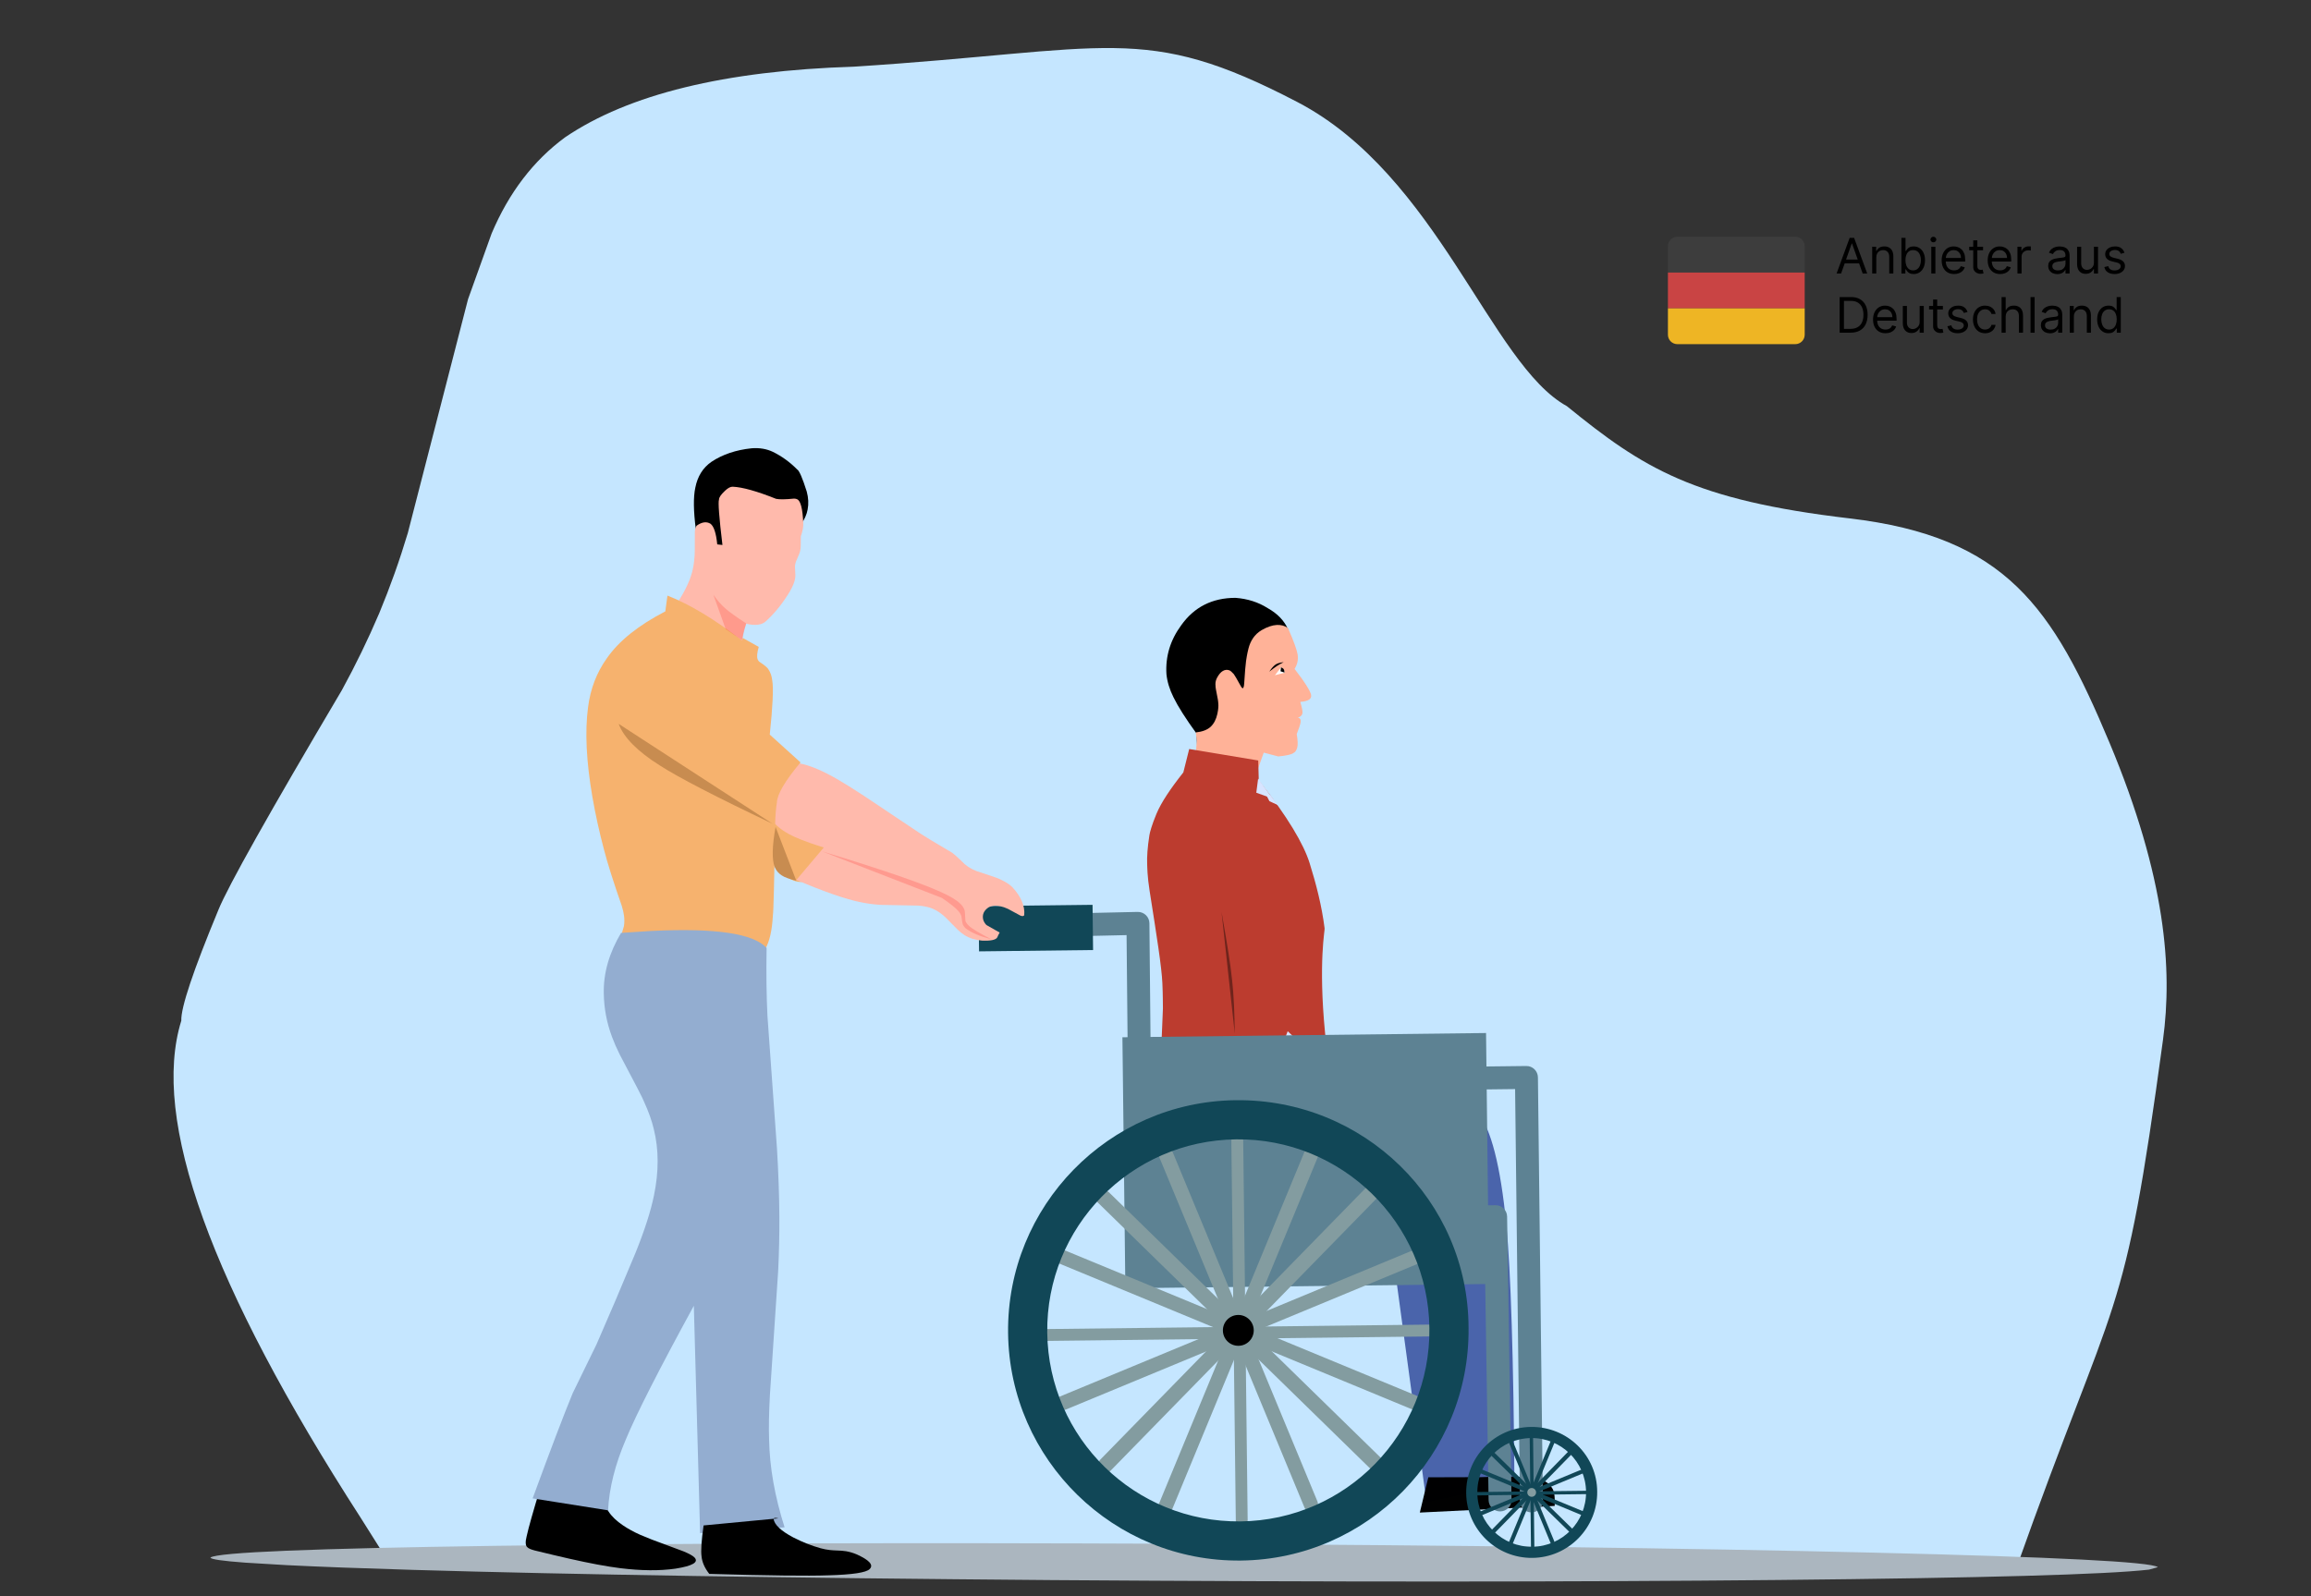 <svg width="1132" height="782" viewBox="0 0 1132 782" fill="none" xmlns="http://www.w3.org/2000/svg">
<rect x="0" y="0" width="1132" height="782" fill="#333333" stroke="none"/>
<g clip-path="url(#clip0_28_7)">
<path d="M190.064 764.898L176.623 743.579C103.083 629.567 73.812 548.405 88.811 500.095C88.554 493.741 94.619 475.623 107.007 445.742C111.694 434.223 131.852 398.348 167.48 338.118C174.211 325.815 180.311 313.246 185.779 300.409C191.13 287.515 195.791 274.427 199.764 261.144L229.258 146.603L240.818 114.384C249.294 94.367 261.304 78.653 276.847 67.244C307.912 46.18 355.036 34.656 418.218 32.671C543.967 24.649 560.034 10.618 635.5 50C704.418 85.965 730.197 178.513 767.5 199C805 229.5 829.5 245 906 254C982.5 263 1005.5 297.5 1033.27 363.828C1061.04 430.157 1064.17 475.139 1059.5 509.5C1040 653 1037.52 627.808 987.136 769.841L190.064 764.898Z" fill="#C5E6FF"/>
<path d="M1057 767.851L1052.64 769.064C1031.99 771.448 971.597 773.139 871.461 774.136C770.631 775.128 651.903 775.146 515.278 774.191C384.887 773.154 280.607 771.488 202.439 769.194C177.394 768.453 156.764 767.679 140.552 766.871L120.113 765.648C108.885 764.82 103.21 763.986 103.088 763.146C106.511 760.586 153.088 758.673 242.819 757.404C332.549 756.136 444.973 755.803 580.091 756.404C715.208 757.135 827.623 758.578 917.336 760.731C1007.05 762.885 1053.6 765.258 1057 767.851Z" fill="#ABB6BF"/>
<path d="M631.145 308.847L630.883 308.253C629.05 304.071 625.732 300.635 620.929 297.946C616.351 295.045 611.105 293.371 605.193 292.924C593.813 292.919 584.938 297.408 578.569 306.391C573.221 313.683 570.819 321.66 571.362 330.321C571.739 334.01 572.893 337.794 574.824 341.672C577.033 346.189 580.792 352.106 586.099 359.423L586.53 368.438L631.145 308.847Z" fill="black"/>
<path d="M585.29 374.755L585.289 374.761L585.289 374.758L586.229 363.202L585.737 358.867C588.922 358.519 591.387 357.619 593.043 356.063C594.594 354.602 595.708 352.483 596.305 349.758C596.813 347.438 596.877 345.747 596.765 344.709C596.693 344.037 596.669 343.362 596.538 342.708C595.703 338.518 595.306 336.314 595.411 336.076C595.273 334.998 595.336 333.611 596.106 332.148C597.875 328.786 600.014 327.7 602.108 328.412C602.66 328.598 603.377 329.19 604.343 330.279C604.671 330.648 605.829 332.611 607.807 336.229C608.29 337.111 608.759 337.412 608.942 337.097C609.292 336.499 609.387 335.777 609.435 335.025C609.78 329.554 610.076 325.839 610.357 323.886C610.873 320.299 611.405 318.263 611.567 317.652C612.499 314.12 614.382 310.84 618.053 308.706C623.452 305.569 627.887 305.525 630.897 307.727C633.793 314.242 635.279 318.573 635.62 320.683C635.998 323.025 635.588 325.362 634.131 327.747C639.437 334.57 641.931 338.825 642.21 340.441C642.556 342.44 640.989 343.556 636.925 343.92C637.818 346.815 638.106 348.655 637.979 349.469C637.836 350.381 637.146 351.124 635.716 351.675C636.788 351.781 637.273 352.499 637.09 353.815C636.93 354.981 636.268 356.929 635.187 359.671C635.689 362.752 635.82 365.03 635.379 366.454C634.953 367.832 634.322 368.615 633.678 368.872C632.751 369.657 630.238 370.24 626.138 370.627L619.015 368.765L610.164 393.575L585.29 374.755Z" fill="#FFB298"/>
<path d="M621.718 329.086L621.962 328.748C623.008 327.229 623.97 326.174 624.851 325.584C625.048 325.455 625.25 325.34 625.456 325.241C625.554 325.177 625.874 325.056 626.414 324.877C626.958 324.71 627.748 324.56 628.786 324.428C627.366 325.157 626.26 325.788 625.467 326.321C624.689 326.823 623.44 327.745 621.718 329.086Z" fill="black" fill-opacity="0.996"/>
<path d="M624.496 330.849L624.496 330.85L627.527 326.974C628.085 327.296 628.461 327.607 628.654 327.907C628.862 328.182 629.088 328.735 629.333 329.566L624.496 330.849Z" fill="white" fill-opacity="0.996"/>
<path d="M627.487 326.962L627.245 328.902L629.206 329.554C629.157 329.077 629.102 328.722 629.041 328.489C628.975 328.259 628.931 328.126 628.907 328.09C628.87 328.008 628.828 327.931 628.781 327.858C628.733 327.786 628.679 327.72 628.621 327.658C628.597 327.622 628.498 327.54 628.325 327.41C628.148 327.283 627.869 327.133 627.487 326.962Z" fill="black" fill-opacity="0.996"/>
<path d="M591.531 263.824L591.531 263.826L591.531 263.827L591.531 263.824Z" fill="white"/>
<path d="M581.715 496.283L580.814 504.786C578.655 522.195 577.671 537.825 579.182 551.553C580.76 565.881 585.364 574.538 591.678 577.689C600.086 586.201 628.246 583.494 676.16 569.568L698.755 736.122L741.832 726.729C741.36 665.141 740.047 622.904 737.834 600.022C735.004 570.778 730.19 552.914 724.183 545.784C718.501 539.041 711.84 535.036 703.618 533.402C694.834 531.656 676.651 530.704 648.857 531.522L634.422 484.264L581.715 496.283Z" fill="#4A64AB"/>
<path d="M657.893 416.988L657.893 416.989L657.894 416.991L657.893 416.988Z" fill="black" fill-opacity="0.996"/>
<path d="M616.698 542.593L615.42 545.68C608.648 562.359 602.802 571.706 598.272 574.416C593.017 577.562 586.218 578.74 577.452 577.274C576.732 575.202 576.034 573.119 575.32 571.036C571.404 559.618 569.198 549.363 568.468 540.281C568.331 538.581 567.943 534.661 568.194 528.513C569.1 506.304 569.653 494.872 569.635 494.144C569.584 492.068 569.656 487.912 569.366 481.678C568.994 473.667 566.608 458.646 563.114 436.471C561.978 429.265 561.987 424.991 561.928 423.766C561.738 419.888 562.102 415.072 563.015 409.228C563.234 407.835 564.159 404.288 566.468 398.744C568.755 393.257 573.238 386.529 579.638 378.443L582.506 366.993L616.32 372.61L616.587 382.367C630.578 399.968 638.58 413.554 641.485 422.866C644.676 433.09 647.419 443.647 648.832 454.826C649.168 455.044 645.637 470.977 649.084 506.374C650.166 517.489 656.538 527.106 657.309 531.49C659.007 541.149 661.023 547.958 663.403 551.91C655.894 556.004 649.535 557.12 644.146 556.045C639.143 555.048 629.948 550.83 616.698 542.593Z" fill="#BC3C2F"/>
<path d="M659.286 435.939L659.286 435.94L659.286 435.941L659.286 435.939Z" fill="black" fill-opacity="0.996"/>
<path d="M616.273 381.469L615.371 388.402C618.044 389.365 620.717 390.328 623.39 391.29L616.273 381.469Z" fill="#D7E4FF"/>
<path d="M620.101 389.246L620.101 389.247L621.793 392.543L626.209 394.581C624.882 392.954 623.556 391.327 622.229 389.7L620.101 389.246Z" fill="#D7E4FF"/>
<path d="M725.365 723.747L728.053 723.672C736.136 723.439 741.996 723.444 745.632 723.685C750.33 723.977 753.717 724.551 755.794 725.407C756.794 725.801 757.637 726.264 758.323 726.795C758.819 726.993 759.565 727.914 760.562 729.556C761.423 731.256 761.748 734.021 761.537 737.851L695.476 741.106L699.627 723.823L725.365 723.747Z" fill="black" fill-opacity="0.996"/>
<path d="M649.417 527.121L674.133 528.809L681.715 538.13L647.023 535.907L633.192 525.94L649.417 527.121Z" fill="#FEBA9B"/>
<path d="M669.636 545.327L662.646 547.967L655.657 550.61C648.926 548.261 642.195 545.912 635.463 543.563C638.236 542.162 641.01 540.76 643.783 539.359L669.636 545.327Z" fill="#FEBA9B" fill-opacity="0.996"/>
<path d="M646.467 533.72L671.183 535.408L678.765 544.729L644.073 542.505L630.242 532.539L646.467 533.72Z" fill="#FEBA9B"/>
<path d="M665.727 551.405L658.738 554.048L651.748 556.689C645.017 554.34 638.286 551.992 631.555 549.643C634.328 548.241 637.101 546.84 639.874 545.438L665.727 551.405Z" fill="#FEBA9B" fill-opacity="0.996"/>
<path d="M598.352 446.854L598.857 449.729C600.095 456.76 601.045 462.407 601.707 466.671C602.133 469.482 602.484 471.883 602.761 473.876C603.12 476.634 603.379 478.791 603.539 480.346C603.919 483.676 604.231 487.829 604.473 492.808C604.638 496.368 604.76 500.929 604.838 506.49L598.352 446.854Z" fill="black" fill-opacity="0.408"/>
<path d="M652.875 526.019L652.905 527.447C653.098 533.763 652.907 538.441 652.332 541.484C651.872 544.283 650.487 547.178 648.178 550.167L619.004 535.437L630.756 505.28L652.875 526.019Z" fill="#D7E4FF"/>
<path d="M727.913 506.144L638.855 507.186L549.797 508.229C550.277 549.219 550.757 590.209 551.237 631.199C610.609 630.503 669.982 629.807 729.354 629.112C728.874 588.122 728.394 547.133 727.913 506.144Z" fill="#5D8293"/>
<path d="M755.751 735.33V735.331C755.787 738.435 753.3 740.981 750.196 741.017C747.092 741.054 744.546 738.567 744.51 735.463L742.081 527.992L747.768 533.547L644.032 534.761C640.928 534.797 638.382 532.31 638.346 529.206C638.31 526.102 640.797 523.556 643.901 523.519L747.636 522.306C749.127 522.288 750.563 522.864 751.63 523.905C752.696 524.947 753.305 526.37 753.323 527.86L755.751 735.331L744.51 735.463V735.462C744.473 732.358 746.961 729.812 750.065 729.775C753.169 729.739 755.715 732.226 755.751 735.33Z" fill="#5D8293"/>
<path d="M553.163 595.889L551.775 452.482L557.519 458.047L489.974 459.537C486.87 459.605 484.299 457.145 484.23 454.041C484.162 450.937 486.622 448.366 489.726 448.298L557.272 446.808C558.774 446.775 560.227 447.345 561.306 448.391C562.386 449.436 563.002 450.87 563.016 452.373L564.404 595.78C564.434 598.885 561.942 601.425 558.838 601.456C555.734 601.485 553.193 598.993 553.163 595.889Z" fill="#5D8293"/>
<path d="M555.138 592.305L732.548 590.519C735.64 590.488 738.176 592.96 738.225 596.052L740.404 734.834C740.453 737.938 737.976 740.494 734.872 740.542C731.768 740.591 729.213 738.114 729.164 735.01L726.984 596.228L732.661 601.761L555.251 603.546C552.147 603.577 549.605 601.086 549.574 597.982C549.543 594.878 552.034 592.336 555.138 592.305Z" fill="#5D8293"/>
<path d="M705.989 651.837C706.009 653.581 704.861 654.758 703.116 654.779L511.277 657.024C509.533 657.044 508.357 655.894 508.336 654.15C508.316 652.405 509.465 651.23 511.209 651.21L703.048 648.966C704.792 648.945 705.969 650.094 705.989 651.837Z" fill="#839CA0"/>
<path d="M608.272 747.751C606.528 747.771 605.351 746.622 605.331 744.878L603.154 558.852C603.133 557.108 604.282 555.932 606.027 555.912C607.77 555.891 608.947 557.04 608.967 558.784L611.144 744.81C611.158 745.973 610.016 747.73 608.272 747.751Z" fill="#839CA0"/>
<path d="M543.999 720.595C542.849 721.772 540.524 721.799 538.767 720.657C537.59 719.507 537.563 717.182 538.705 715.424L669.123 581.918C670.272 580.742 672.598 580.715 674.355 581.857C675.531 583.005 675.559 585.331 674.417 587.088L543.999 720.595Z" fill="#839CA0"/>
<path d="M537.81 589.269C536.634 588.12 536.607 585.794 537.749 584.037C538.898 582.86 541.223 582.833 542.981 583.976L676.488 714.394C677.664 715.544 677.691 717.869 676.549 719.626C675.4 720.802 673.075 720.83 671.317 719.688L537.81 589.269Z" fill="#839CA0"/>
<path d="M574.446 738.844C573.885 740.595 571.573 741.785 569.815 740.643C568.065 740.081 566.875 737.77 568.017 736.012L639.258 563.663C639.819 561.912 642.13 560.722 643.888 561.864C645.639 562.424 646.829 564.737 645.686 566.494L574.446 738.844Z" fill="#839CA0"/>
<path d="M518.973 619.142C517.222 618.58 516.032 616.269 517.175 614.511C517.736 612.76 520.047 611.571 521.805 612.713L694.155 683.954C695.906 684.515 697.096 686.826 695.953 688.584C695.392 690.334 693.081 691.525 691.323 690.383L518.973 619.142Z" fill="#839CA0"/>
<path d="M522.135 690.618C520.398 691.22 518.066 690.665 517.464 688.928C516.863 687.19 517.417 684.859 519.154 684.257L691 613.058C692.737 612.457 695.069 613.011 695.671 614.748C696.273 616.485 695.719 618.817 693.982 619.419L522.135 690.618Z" fill="#839CA0"/>
<path d="M567.781 566.825C567.179 565.088 567.733 562.755 569.47 562.154C571.208 561.551 573.54 562.106 574.141 563.843L645.341 735.689C645.942 737.426 645.388 739.759 643.651 740.36C641.914 740.961 639.582 740.408 638.98 738.671L567.781 566.825Z" fill="#839CA0"/>
<path d="M605.248 539.06C543.045 539.788 493.061 590.955 493.79 653.158C494.518 715.361 545.685 765.344 607.888 764.616C670.09 763.889 720.074 712.721 719.346 650.519C719.2 588.309 668.032 538.326 605.248 539.06ZM607.663 745.433C555.925 746.038 513.579 704.672 512.973 652.933C512.368 601.195 553.734 558.849 605.472 558.244C657.211 557.639 699.557 599.005 700.162 650.743C700.768 702.482 659.402 744.827 607.663 745.433Z" fill="#114757"/>
<path d="M614.125 651.75C614.174 655.924 610.83 659.347 606.656 659.396C602.482 659.445 599.059 656.101 599.01 651.927C598.961 647.753 602.305 644.33 606.479 644.281C610.653 644.232 614.076 647.577 614.125 651.75Z" fill="black"/>
<path d="M778.556 731.229C778.562 731.725 778.235 732.06 777.738 732.065L723.159 732.705C722.663 732.71 722.328 732.383 722.322 731.886C722.317 731.39 722.644 731.056 723.14 731.05L777.719 730.413C778.215 730.406 778.55 730.732 778.556 731.229Z" fill="#114757"/>
<path d="M750.755 758.516C750.258 758.522 749.924 758.195 749.918 757.699L749.298 704.773C749.293 704.277 749.62 703.943 750.116 703.938V703.939C750.612 703.932 750.947 704.258 750.952 704.754L751.572 757.68C751.576 758.01 751.251 758.511 750.755 758.516Z" fill="#114757"/>
<path d="M732.468 750.79C732.142 751.125 731.48 751.133 730.98 750.808C730.645 750.481 730.637 749.819 730.962 749.319L768.067 711.336C768.394 711.002 769.056 710.994 769.556 711.319C769.89 711.646 769.898 712.307 769.573 712.808L732.468 750.79Z" fill="#114757"/>
<path d="M730.708 713.427C730.373 713.1 730.365 712.439 730.69 711.939C731.017 711.604 731.679 711.596 732.179 711.921L770.162 749.026C770.497 749.353 770.505 750.014 770.18 750.514C769.853 750.849 769.191 750.857 768.691 750.532L730.708 713.427Z" fill="#114757"/>
<path d="M741.131 755.982C740.971 756.481 740.314 756.819 739.814 756.494V756.495C739.316 756.335 738.977 755.677 739.302 755.177L759.57 706.142C759.73 705.644 760.388 705.306 760.888 705.631C761.386 705.79 761.724 706.448 761.399 706.948L741.131 755.982Z" fill="#114757"/>
<path d="M725.349 721.926C724.851 721.767 724.512 721.109 724.837 720.609C724.997 720.111 725.654 719.772 726.154 720.097L775.189 740.366C775.687 740.526 776.026 741.183 775.701 741.683C775.541 742.181 774.883 742.52 774.383 742.195L725.349 721.926Z" fill="#114757"/>
<path d="M726.248 742.262C725.754 742.433 725.09 742.275 724.919 741.781V741.783C724.748 741.287 724.906 740.624 725.4 740.452L774.291 720.196C774.785 720.024 775.449 720.182 775.62 720.676C775.791 721.171 775.634 721.834 775.139 722.005L726.248 742.262Z" fill="#114757"/>
<path d="M739.235 707.042C739.063 706.548 739.221 705.884 739.715 705.713C740.209 705.542 740.873 705.7 741.044 706.194L761.301 755.085C761.472 755.579 761.314 756.243 760.82 756.414V756.415C760.326 756.585 759.662 756.427 759.491 755.933L739.235 707.042Z" fill="#114757"/>
<path d="M749.894 699.142C732.197 699.35 717.976 713.907 718.183 731.604C718.391 749.301 732.948 763.521 750.645 763.314C768.342 763.108 782.563 748.55 782.356 730.854C782.314 713.155 767.757 698.934 749.894 699.142ZM750.581 757.857C735.861 758.029 723.814 746.26 723.642 731.54C723.469 716.82 735.238 704.773 749.958 704.601C764.678 704.429 776.725 716.197 776.898 730.917C777.07 745.637 765.301 757.685 750.581 757.857Z" fill="#114757"/>
<path d="M752.42 731.204C752.434 732.391 751.483 733.365 750.295 733.379C749.108 733.393 748.134 732.441 748.12 731.254C748.106 730.067 749.057 729.093 750.245 729.079C751.432 729.065 752.406 730.016 752.42 731.204Z" fill="#839CA0"/>
<path d="M479.315 443.989L507.24 443.663L535.165 443.336C535.252 450.717 535.338 458.098 535.424 465.479C516.808 465.698 498.191 465.916 479.575 466.134C479.488 458.753 479.402 451.371 479.315 443.989Z" fill="#114757"/>
<path d="M264.722 728.825C261.185 740.399 258.942 748.332 257.991 752.624C257.268 755.476 257.361 757.285 258.267 758.051C258.775 758.625 259.966 759.162 261.84 759.66C268.638 761.324 274.274 762.661 278.747 763.672C288.87 765.966 297.22 767.526 303.796 768.35C314.109 769.622 323.14 769.698 330.887 768.58C339.306 767.242 342.399 765.411 340.166 763.087C339.335 762.235 337.525 761.233 334.735 760.083L319.145 754.276L313.587 751.997C310.395 750.567 307.584 749.026 305.154 747.374C298.832 743.131 295.67 738.243 295.669 732.71L264.772 728.831L264.722 728.825Z" fill="black"/>
<path d="M374.221 398.92L370.123 412.993C375.78 421.021 380.768 426.5 385.088 429.432C389.981 432.952 394.525 433.024 398.721 429.647C401.325 427.596 403.503 424.774 405.256 421.181C406.969 417.46 407.5 414.581 406.849 412.544C406.396 411.177 405.213 410.201 403.301 409.618C402.611 409.401 401.721 409.212 400.631 409.052C395.599 408.526 392.783 408.169 392.183 407.98C390.411 407.627 388.57 407.053 386.659 406.259C383.572 405.02 379.434 402.579 374.245 398.937L374.221 398.92Z" fill="#F6B26E"/>
<path d="M368.144 219.645C360.485 220.451 353.948 222.652 348.532 226.246C344.326 229.138 341.676 233.373 340.583 238.952C339.584 243.604 339.672 250.406 340.846 259.357L355.46 283.219C370.536 274.618 380.632 268.11 385.749 263.696C391.466 259.067 394.75 254.386 395.602 249.654C396.145 246.851 396.001 243.917 395.17 240.852C393.068 234.167 391.486 230.538 390.424 229.965C386.954 226.445 383.032 223.599 378.657 221.428C375.543 219.943 372.066 219.346 368.226 219.638L368.144 219.645Z" fill="black"/>
<path d="M358.899 238.482C357.845 238.419 356.584 239.083 355.114 240.473C353.107 242.364 352.131 243.805 352.187 244.799C351.684 246.031 352.246 253.438 353.873 267.018L351.328 266.728C350.784 261.234 349.679 257.861 348.012 256.61C346.071 255.421 343.818 255.734 341.256 257.547C340.758 258.221 340.459 259.198 340.359 260.48C340.377 268.185 340.318 272.338 340.182 272.938C339.985 275.751 339.558 278.342 338.901 280.71C337.535 285.677 334.557 291.485 329.967 298.133L335.947 324.725C347.124 335.514 355.11 340.589 359.907 339.948C363.523 339.79 365.646 338.082 366.276 334.823C366.485 333.528 366.464 331.958 366.212 330.114C366.273 329.892 365.576 326.239 364.121 319.158C363.863 317.663 363.714 316.292 363.674 315.046C363.556 312.177 364.175 309.036 365.531 305.623C369.949 306.636 373.144 306.239 375.118 304.431C379.537 300.443 383.501 295.498 387.009 289.596C388.339 287.224 389.14 285.266 389.411 283.721C389.528 283.093 389.589 282.446 389.595 281.78C389.386 278.479 389.353 276.768 389.496 276.647C389.575 276.16 389.699 275.68 389.87 275.206C391.284 272.034 391.989 270.189 391.986 269.67C392.203 269.114 392.299 266.821 392.273 262.792C393.179 260.187 393.577 258.015 393.468 256.275C393.157 249.218 392.157 245.334 390.468 244.623C390.143 244.426 389.64 244.317 388.96 244.296C384.744 244.721 381.81 244.761 380.156 244.415C370.808 240.684 363.758 238.706 359.008 238.48L358.899 238.482Z" fill="#FFBAAC"/>
<path d="M388.713 373.659L373.67 396.895C377.545 402.016 381.252 405.619 384.791 407.704C388.217 409.906 394.455 412.426 403.507 415.265L390.089 431.133C403.957 437.021 414.453 440.659 421.577 442.05C424.96 442.756 428.266 443.192 431.496 443.357L449.791 443.715C452.019 443.884 453.997 444.247 455.724 444.807C457.741 445.495 459.593 446.528 461.283 447.905C461.896 448.225 464.558 450.813 469.269 455.671C470.303 456.639 471.344 457.461 472.391 458.137C474.71 459.636 477.579 460.547 480.998 460.87C485.398 461.066 487.916 460.5 488.553 459.172C488.72 458.681 489.091 457.93 489.665 456.919L483.167 453.225C482.421 452.442 481.903 451.584 481.614 450.653C481.014 448.213 481.865 446.199 484.169 444.611C485.827 443.695 487.783 443.5 490.037 444.028C491.222 444.289 492.468 444.725 493.775 445.337L499.845 448.621C500.779 448.995 501.396 448.927 501.698 448.419C502.115 443.915 500.173 439.329 495.873 434.661C494.52 433.32 492.595 432.076 490.098 430.93C489.417 430.484 485.528 429.118 478.43 426.832C477.062 426.301 475.917 425.747 474.996 425.17C474.132 424.638 473.325 424.056 472.574 423.422C468.916 419.842 466.666 417.858 465.824 417.469C457.985 412.871 453.025 409.877 450.945 408.487L422.788 389.665C417.626 386.282 413.254 383.565 409.673 381.515C401.207 376.664 394.279 374.05 388.889 373.673L388.713 373.659Z" fill="#FFBAAC"/>
<path d="M326.939 291.816L325.891 299.556C312.686 306.388 303.144 314.04 297.265 322.512C292.268 329.496 289.197 337.488 288.052 346.486C286.466 358.353 287.166 372.976 290.154 390.354C291.623 398.859 293.51 407.452 295.814 416.134C297.494 422.722 300.413 431.966 304.572 443.867C305.13 445.665 305.501 447.326 305.686 448.85C305.89 450.514 305.872 452.14 305.631 453.729C303.778 459.621 302.856 464.282 302.865 467.709L375.347 470.214C374.895 467.61 374.75 465.812 374.91 464.822C376.951 461.302 378.174 455.913 378.576 448.656C378.899 446.785 379.264 431.79 379.672 403.67C379.817 399.202 380.104 395.752 380.533 393.322C380.657 389.19 384.521 382.602 392.122 373.557L377.056 359.927C378.508 346.145 378.919 337.339 378.289 333.507C378.047 331.336 377.431 329.51 376.439 328.029C376.063 327.211 374.537 325.929 371.863 324.183C371.44 323.726 371.184 323.323 371.095 322.974C370.655 321.79 370.842 319.785 371.654 316.96L363.811 312.556L363.516 313.857C350.143 303.495 337.989 296.165 327.056 291.869L326.939 291.816Z" fill="#F6B26E"/>
<path d="M319.095 456.131L304.218 457.095C298.368 466.898 295.546 476.79 295.753 486.772C295.866 494.036 297.199 501.1 299.75 507.965C300.82 510.831 302.109 513.769 303.615 516.78C311.145 530.947 315.111 538.651 315.513 539.892C317.703 544.69 319.281 549.125 320.248 553.197C322.729 563.174 322.759 574.015 320.337 585.719C318.76 593.44 315.757 602.792 311.326 613.776C304.443 630.351 298.073 645.306 292.217 658.639L280.539 682.58C276.084 693.396 269.539 710.588 260.903 734.158L297.851 740.012C298.386 729.154 301.292 717.569 306.567 705.258C311.546 693.169 322.645 671.344 339.863 639.783L342.934 751.179L384.315 748.34C379.506 733.241 376.976 718.879 376.725 705.252C376.521 699.487 376.654 692.257 377.124 683.56L381.175 622.645C381.62 613.151 381.812 604.361 381.754 596.276C381.693 585.911 381.305 574.747 380.591 562.784L375.93 497.904C375.432 488.077 375.291 476.935 375.506 464.48C369.186 457.392 350.463 454.607 319.336 456.127L319.095 456.131Z" fill="#93ADD0"/>
<path d="M303.041 354.663C305.51 361.324 312.209 368.106 323.139 375.01C332.348 380.95 350.792 390.491 378.472 403.634L303.09 354.694L303.041 354.663Z" fill="#C88C50"/>
<path d="M379.895 405.159C378.201 414.671 378.06 421.214 379.472 424.791C380.186 426.538 381.342 427.917 382.938 428.926C384.251 429.833 386.619 430.693 390.043 431.507L379.907 405.188L379.895 405.159Z" fill="#C88C50"/>
<path d="M349.439 291.422L355.482 308.301L363.434 313.65L365.47 305.426C360.707 302.32 357.384 299.946 355.5 298.302C353.515 296.629 351.501 294.345 349.458 291.447L349.439 291.422Z" fill="#FF0B00" fill-opacity="0.184"/>
<path d="M485.383 460.105C479.508 457.099 475.866 454.881 474.454 453.45C473.639 452.646 473.12 451.907 472.896 451.231L472.587 446.467C472.434 445.671 472.095 444.899 471.571 444.153C470.324 442.387 467.905 440.574 464.312 438.714C455.292 434.026 434.71 426.823 402.565 417.104L461.389 439.962C465.769 442.95 468.546 445.204 469.72 446.722C470.27 447.379 470.665 448.078 470.904 448.816C471.228 451.214 471.46 452.577 471.599 452.906C471.979 453.725 472.489 454.402 473.128 454.94C475.987 457.065 480.024 458.786 485.241 460.102L485.383 460.105Z" fill="#FF0009" fill-opacity="0.173"/>
<path d="M379.703 743.725C379.452 743.738 379.27 743.783 379.156 743.859C379.056 743.915 378.98 744.01 378.926 744.143L379.065 744.141L381.283 743.929C380.622 743.789 380.108 743.721 379.741 743.723M378.918 744.154L344.636 747.414C343.585 754.926 343.253 759.978 343.641 762.57C343.908 765.409 345.169 768.271 347.426 771.155C376.152 771.982 395.618 772.214 405.823 771.853C417.617 771.525 424.335 770.505 425.976 768.792C428.026 766.81 425.884 764.398 419.55 761.556C417.827 760.837 416.121 760.336 414.432 760.051C413.707 759.932 412.968 759.846 412.215 759.794C408.787 759.658 406.85 759.545 406.403 759.454C405.05 759.305 403.582 759.019 402.001 758.595C397.599 757.389 393.115 755.617 388.548 753.279C382.457 750.034 379.248 746.993 378.921 744.156L378.918 744.154Z" fill="black"/>
<path d="M817 120.637C817 118.076 819.076 116 821.637 116H879.363C881.924 116 884 118.076 884 120.637V133.542H817V120.637Z" fill="#3F3F3F" fill-opacity="0.93"/>
<path d="M884 133.542H817V151.084H884V133.542Z" fill="#DA4646" fill-opacity="0.9"/>
<path d="M817 151.084H884V163.99C884 166.551 881.924 168.626 879.363 168.626H821.637C819.076 168.626 817 166.551 817 163.99V151.084Z" fill="#F8BC24" fill-opacity="0.95"/>
<path d="M901.83 134H899.614L906.023 116.545H908.205L914.614 134H912.398L907.182 119.307H907.045L901.83 134ZM902.648 127.182H911.58V129.057H902.648V127.182ZM919.071 126.125V134H917.06V120.909H919.003V122.955H919.173C919.48 122.29 919.946 121.756 920.571 121.352C921.196 120.943 922.003 120.739 922.991 120.739C923.878 120.739 924.653 120.92 925.318 121.284C925.983 121.642 926.5 122.188 926.869 122.92C927.239 123.648 927.423 124.568 927.423 125.682V134H925.412V125.818C925.412 124.79 925.145 123.989 924.611 123.415C924.077 122.835 923.344 122.545 922.412 122.545C921.77 122.545 921.196 122.685 920.69 122.963C920.19 123.241 919.795 123.648 919.506 124.182C919.216 124.716 919.071 125.364 919.071 126.125ZM931.371 134V116.545H933.383V122.989H933.553C933.701 122.761 933.906 122.472 934.167 122.119C934.434 121.761 934.815 121.443 935.309 121.165C935.809 120.881 936.485 120.739 937.337 120.739C938.44 120.739 939.411 121.014 940.252 121.565C941.093 122.116 941.749 122.898 942.221 123.909C942.692 124.92 942.928 126.114 942.928 127.489C942.928 128.875 942.692 130.077 942.221 131.094C941.749 132.105 941.096 132.889 940.261 133.446C939.425 133.997 938.462 134.273 937.371 134.273C936.531 134.273 935.857 134.134 935.352 133.855C934.846 133.571 934.457 133.25 934.184 132.892C933.911 132.528 933.701 132.227 933.553 131.989H933.315V134H931.371ZM933.349 127.455C933.349 128.443 933.494 129.315 933.783 130.071C934.073 130.821 934.496 131.409 935.053 131.835C935.61 132.256 936.292 132.466 937.099 132.466C937.94 132.466 938.641 132.244 939.204 131.801C939.772 131.352 940.198 130.75 940.482 129.994C940.772 129.233 940.917 128.386 940.917 127.455C940.917 126.534 940.775 125.705 940.491 124.966C940.212 124.222 939.789 123.634 939.221 123.202C938.658 122.764 937.951 122.545 937.099 122.545C936.281 122.545 935.593 122.753 935.036 123.168C934.479 123.577 934.059 124.151 933.775 124.889C933.491 125.622 933.349 126.477 933.349 127.455ZM946.005 134V120.909H948.016V134H946.005ZM947.028 118.727C946.636 118.727 946.298 118.594 946.013 118.327C945.735 118.06 945.596 117.739 945.596 117.364C945.596 116.989 945.735 116.668 946.013 116.401C946.298 116.134 946.636 116 947.028 116C947.42 116 947.755 116.134 948.033 116.401C948.317 116.668 948.46 116.989 948.46 117.364C948.46 117.739 948.317 118.06 948.033 118.327C947.755 118.594 947.42 118.727 947.028 118.727ZM957.189 134.273C955.928 134.273 954.839 133.994 953.925 133.438C953.016 132.875 952.314 132.091 951.82 131.085C951.331 130.074 951.087 128.898 951.087 127.557C951.087 126.216 951.331 125.034 951.82 124.011C952.314 122.983 953.001 122.182 953.882 121.608C954.768 121.028 955.803 120.739 956.984 120.739C957.666 120.739 958.339 120.852 959.004 121.08C959.669 121.307 960.274 121.676 960.82 122.188C961.365 122.693 961.8 123.364 962.124 124.199C962.447 125.034 962.609 126.062 962.609 127.284V128.136H952.518V126.398H960.564C960.564 125.659 960.416 125 960.121 124.42C959.831 123.841 959.416 123.384 958.876 123.048C958.342 122.713 957.712 122.545 956.984 122.545C956.183 122.545 955.49 122.744 954.905 123.142C954.325 123.534 953.879 124.045 953.567 124.676C953.254 125.307 953.098 125.983 953.098 126.705V127.864C953.098 128.852 953.268 129.69 953.609 130.378C953.956 131.06 954.436 131.58 955.05 131.938C955.663 132.29 956.376 132.466 957.189 132.466C957.717 132.466 958.195 132.392 958.621 132.244C959.053 132.091 959.425 131.864 959.737 131.562C960.05 131.256 960.291 130.875 960.462 130.42L962.405 130.966C962.2 131.625 961.857 132.205 961.374 132.705C960.891 133.199 960.294 133.585 959.584 133.864C958.874 134.136 958.075 134.273 957.189 134.273ZM971.362 120.909V122.614H964.578V120.909H971.362ZM966.555 117.773H968.567V130.25C968.567 130.818 968.649 131.244 968.814 131.528C968.984 131.807 969.2 131.994 969.462 132.091C969.729 132.182 970.01 132.227 970.305 132.227C970.527 132.227 970.709 132.216 970.851 132.193C970.993 132.165 971.107 132.142 971.192 132.125L971.601 133.932C971.464 133.983 971.274 134.034 971.03 134.085C970.786 134.142 970.476 134.17 970.101 134.17C969.533 134.17 968.976 134.048 968.43 133.804C967.891 133.56 967.442 133.188 967.084 132.688C966.732 132.188 966.555 131.557 966.555 130.795V117.773ZM979.736 134.273C978.474 134.273 977.386 133.994 976.472 133.438C975.562 132.875 974.861 132.091 974.366 131.085C973.878 130.074 973.634 128.898 973.634 127.557C973.634 126.216 973.878 125.034 974.366 124.011C974.861 122.983 975.548 122.182 976.429 121.608C977.315 121.028 978.349 120.739 979.531 120.739C980.213 120.739 980.886 120.852 981.551 121.08C982.216 121.307 982.821 121.676 983.366 122.188C983.912 122.693 984.347 123.364 984.67 124.199C984.994 125.034 985.156 126.062 985.156 127.284V128.136H975.065V126.398H983.111C983.111 125.659 982.963 125 982.668 124.42C982.378 123.841 981.963 123.384 981.423 123.048C980.889 122.713 980.259 122.545 979.531 122.545C978.73 122.545 978.037 122.744 977.452 123.142C976.872 123.534 976.426 124.045 976.114 124.676C975.801 125.307 975.645 125.983 975.645 126.705V127.864C975.645 128.852 975.815 129.69 976.156 130.378C976.503 131.06 976.983 131.58 977.597 131.938C978.21 132.29 978.923 132.466 979.736 132.466C980.264 132.466 980.741 132.392 981.168 132.244C981.599 132.091 981.972 131.864 982.284 131.562C982.597 131.256 982.838 130.875 983.009 130.42L984.952 130.966C984.747 131.625 984.403 132.205 983.92 132.705C983.438 133.199 982.841 133.585 982.131 133.864C981.42 134.136 980.622 134.273 979.736 134.273ZM988.216 134V120.909H990.159V122.886H990.295C990.534 122.239 990.966 121.713 991.591 121.31C992.216 120.906 992.92 120.705 993.705 120.705C993.852 120.705 994.037 120.707 994.259 120.713C994.48 120.719 994.648 120.727 994.761 120.739V122.784C994.693 122.767 994.537 122.741 994.293 122.707C994.054 122.668 993.801 122.648 993.534 122.648C992.898 122.648 992.33 122.781 991.83 123.048C991.335 123.31 990.943 123.673 990.653 124.139C990.369 124.599 990.227 125.125 990.227 125.716V134H988.216ZM1007.75 134.307C1006.92 134.307 1006.17 134.151 1005.49 133.838C1004.81 133.52 1004.28 133.062 1003.88 132.466C1003.48 131.864 1003.28 131.136 1003.28 130.284C1003.28 129.534 1003.43 128.926 1003.73 128.46C1004.02 127.989 1004.42 127.619 1004.91 127.352C1005.4 127.085 1005.95 126.886 1006.55 126.756C1007.15 126.619 1007.75 126.511 1008.36 126.432C1009.16 126.33 1009.8 126.253 1010.3 126.202C1010.8 126.145 1011.16 126.051 1011.39 125.92C1011.62 125.79 1011.74 125.562 1011.74 125.239V125.17C1011.74 124.33 1011.51 123.676 1011.05 123.21C1010.59 122.744 1009.9 122.511 1008.98 122.511C1008.01 122.511 1007.26 122.722 1006.72 123.142C1006.17 123.562 1005.79 124.011 1005.57 124.489L1003.66 123.807C1004 123.011 1004.45 122.392 1005.02 121.949C1005.59 121.5 1006.22 121.187 1006.9 121.011C1007.58 120.83 1008.25 120.739 1008.91 120.739C1009.33 120.739 1009.81 120.79 1010.36 120.892C1010.91 120.989 1011.44 121.19 1011.95 121.497C1012.47 121.804 1012.9 122.267 1013.24 122.886C1013.58 123.506 1013.75 124.335 1013.75 125.375V134H1011.74V132.227H1011.63C1011.5 132.511 1011.27 132.815 1010.95 133.139C1010.63 133.463 1010.21 133.739 1009.68 133.966C1009.15 134.193 1008.51 134.307 1007.75 134.307ZM1008.05 132.5C1008.85 132.5 1009.52 132.344 1010.07 132.031C1010.62 131.719 1011.03 131.315 1011.31 130.821C1011.59 130.327 1011.74 129.807 1011.74 129.261V127.42C1011.65 127.523 1011.46 127.616 1011.17 127.702C1010.89 127.781 1010.56 127.852 1010.19 127.915C1009.82 127.972 1009.46 128.023 1009.1 128.068C1008.76 128.108 1008.48 128.142 1008.26 128.17C1007.74 128.239 1007.25 128.349 1006.79 128.503C1006.34 128.651 1005.98 128.875 1005.7 129.176C1005.43 129.472 1005.29 129.875 1005.29 130.386C1005.29 131.085 1005.55 131.614 1006.07 131.972C1006.59 132.324 1007.25 132.5 1008.05 132.5ZM1025.67 128.648V120.909H1027.68V134H1025.67V131.784H1025.53C1025.23 132.449 1024.75 133.014 1024.1 133.48C1023.45 133.94 1022.63 134.17 1021.65 134.17C1020.83 134.17 1020.1 133.991 1019.46 133.634C1018.83 133.27 1018.33 132.724 1017.96 131.997C1017.6 131.264 1017.42 130.341 1017.42 129.227V120.909H1019.43V129.091C1019.43 130.045 1019.7 130.807 1020.23 131.375C1020.77 131.943 1021.46 132.227 1022.29 132.227C1022.79 132.227 1023.3 132.099 1023.82 131.844C1024.34 131.588 1024.78 131.196 1025.13 130.668C1025.49 130.139 1025.67 129.466 1025.67 128.648ZM1040.64 123.841L1038.83 124.352C1038.72 124.051 1038.55 123.759 1038.33 123.474C1038.11 123.185 1037.82 122.946 1037.44 122.759C1037.07 122.571 1036.59 122.477 1036 122.477C1035.2 122.477 1034.53 122.662 1034 123.031C1033.47 123.395 1033.21 123.858 1033.21 124.42C1033.21 124.92 1033.39 125.315 1033.75 125.605C1034.11 125.895 1034.68 126.136 1035.46 126.33L1037.4 126.807C1038.57 127.091 1039.44 127.526 1040.01 128.111C1040.59 128.69 1040.88 129.437 1040.88 130.352C1040.88 131.102 1040.66 131.773 1040.23 132.364C1039.8 132.955 1039.21 133.42 1038.44 133.761C1037.67 134.102 1036.78 134.273 1035.76 134.273C1034.43 134.273 1033.32 133.983 1032.45 133.403C1031.57 132.824 1031.02 131.977 1030.78 130.864L1032.69 130.386C1032.88 131.091 1033.22 131.619 1033.73 131.972C1034.24 132.324 1034.9 132.5 1035.73 132.5C1036.67 132.5 1037.41 132.301 1037.96 131.903C1038.52 131.5 1038.8 131.017 1038.8 130.455C1038.8 130 1038.64 129.619 1038.32 129.312C1038 129 1037.51 128.767 1036.85 128.614L1034.67 128.102C1033.47 127.818 1032.59 127.378 1032.03 126.781C1031.47 126.179 1031.19 125.426 1031.19 124.523C1031.19 123.784 1031.4 123.131 1031.82 122.562C1032.24 121.994 1032.81 121.548 1033.53 121.224C1034.26 120.901 1035.08 120.739 1036 120.739C1037.3 120.739 1038.31 121.023 1039.05 121.591C1039.8 122.159 1040.32 122.909 1040.64 123.841ZM906.5 163H901.114V145.545H906.739C908.432 145.545 909.881 145.895 911.085 146.594C912.29 147.287 913.213 148.284 913.855 149.585C914.497 150.881 914.818 152.432 914.818 154.239C914.818 156.057 914.494 157.622 913.847 158.935C913.199 160.241 912.256 161.247 911.017 161.952C909.778 162.651 908.273 163 906.5 163ZM903.227 161.125H906.364C907.807 161.125 909.003 160.847 909.952 160.29C910.901 159.733 911.608 158.94 912.074 157.912C912.54 156.884 912.773 155.659 912.773 154.239C912.773 152.83 912.543 151.616 912.082 150.599C911.622 149.577 910.935 148.793 910.02 148.247C909.105 147.696 907.966 147.42 906.602 147.42H903.227V161.125ZM923.58 163.273C922.318 163.273 921.23 162.994 920.315 162.438C919.406 161.875 918.705 161.091 918.21 160.085C917.722 159.074 917.477 157.898 917.477 156.557C917.477 155.216 917.722 154.034 918.21 153.011C918.705 151.983 919.392 151.182 920.273 150.608C921.159 150.028 922.193 149.739 923.375 149.739C924.057 149.739 924.73 149.852 925.395 150.08C926.06 150.307 926.665 150.676 927.21 151.188C927.756 151.693 928.19 152.364 928.514 153.199C928.838 154.034 929 155.062 929 156.284V157.136H918.909V155.398H926.955C926.955 154.659 926.807 154 926.511 153.42C926.222 152.841 925.807 152.384 925.267 152.048C924.733 151.713 924.102 151.545 923.375 151.545C922.574 151.545 921.881 151.744 921.295 152.142C920.716 152.534 920.27 153.045 919.957 153.676C919.645 154.307 919.489 154.983 919.489 155.705V156.864C919.489 157.852 919.659 158.69 920 159.378C920.347 160.06 920.827 160.58 921.44 160.938C922.054 161.29 922.767 161.466 923.58 161.466C924.108 161.466 924.585 161.392 925.011 161.244C925.443 161.091 925.815 160.864 926.128 160.562C926.44 160.256 926.682 159.875 926.852 159.42L928.795 159.966C928.591 160.625 928.247 161.205 927.764 161.705C927.281 162.199 926.685 162.585 925.974 162.864C925.264 163.136 924.466 163.273 923.58 163.273ZM940.31 157.648V149.909H942.321V163H940.31V160.784H940.173C939.866 161.449 939.389 162.014 938.741 162.48C938.094 162.94 937.276 163.17 936.287 163.17C935.469 163.17 934.741 162.991 934.105 162.634C933.469 162.27 932.969 161.724 932.605 160.997C932.241 160.264 932.06 159.341 932.06 158.227V149.909H934.071V158.091C934.071 159.045 934.338 159.807 934.872 160.375C935.412 160.943 936.099 161.227 936.935 161.227C937.435 161.227 937.943 161.099 938.46 160.844C938.983 160.588 939.42 160.196 939.773 159.668C940.131 159.139 940.31 158.466 940.31 157.648ZM951.698 149.909V151.614H944.914V149.909H951.698ZM946.891 146.773H948.903V159.25C948.903 159.818 948.985 160.244 949.15 160.528C949.32 160.807 949.536 160.994 949.798 161.091C950.065 161.182 950.346 161.227 950.641 161.227C950.863 161.227 951.045 161.216 951.187 161.193C951.329 161.165 951.442 161.142 951.528 161.125L951.937 162.932C951.8 162.983 951.61 163.034 951.366 163.085C951.121 163.142 950.812 163.17 950.437 163.17C949.869 163.17 949.312 163.048 948.766 162.804C948.227 162.56 947.778 162.188 947.42 161.688C947.067 161.188 946.891 160.557 946.891 159.795V146.773ZM963.762 152.841L961.955 153.352C961.842 153.051 961.674 152.759 961.452 152.474C961.237 152.185 960.941 151.946 960.566 151.759C960.191 151.571 959.711 151.477 959.126 151.477C958.325 151.477 957.657 151.662 957.123 152.031C956.594 152.395 956.33 152.858 956.33 153.42C956.33 153.92 956.512 154.315 956.876 154.605C957.239 154.895 957.808 155.136 958.58 155.33L960.523 155.807C961.694 156.091 962.566 156.526 963.14 157.111C963.714 157.69 964.001 158.437 964.001 159.352C964.001 160.102 963.785 160.773 963.353 161.364C962.927 161.955 962.33 162.42 961.563 162.761C960.796 163.102 959.904 163.273 958.887 163.273C957.552 163.273 956.447 162.983 955.572 162.403C954.697 161.824 954.143 160.977 953.91 159.864L955.819 159.386C956.001 160.091 956.344 160.619 956.85 160.972C957.362 161.324 958.029 161.5 958.853 161.5C959.79 161.5 960.535 161.301 961.086 160.903C961.643 160.5 961.921 160.017 961.921 159.455C961.921 159 961.762 158.619 961.444 158.312C961.126 158 960.637 157.767 959.978 157.614L957.796 157.102C956.597 156.818 955.717 156.378 955.154 155.781C954.597 155.179 954.319 154.426 954.319 153.523C954.319 152.784 954.526 152.131 954.941 151.562C955.362 150.994 955.933 150.548 956.654 150.224C957.381 149.901 958.205 149.739 959.126 149.739C960.421 149.739 961.438 150.023 962.177 150.591C962.921 151.159 963.45 151.909 963.762 152.841ZM972.347 163.273C971.119 163.273 970.063 162.983 969.176 162.403C968.29 161.824 967.608 161.026 967.131 160.009C966.653 158.991 966.415 157.83 966.415 156.523C966.415 155.193 966.659 154.02 967.148 153.003C967.642 151.98 968.33 151.182 969.21 150.608C970.097 150.028 971.131 149.739 972.312 149.739C973.233 149.739 974.062 149.909 974.801 150.25C975.54 150.591 976.145 151.068 976.616 151.682C977.088 152.295 977.381 153.011 977.494 153.83H975.483C975.33 153.233 974.989 152.705 974.46 152.244C973.938 151.778 973.233 151.545 972.347 151.545C971.563 151.545 970.875 151.75 970.284 152.159C969.699 152.562 969.241 153.134 968.912 153.872C968.588 154.605 968.426 155.466 968.426 156.455C968.426 157.466 968.585 158.347 968.903 159.097C969.227 159.847 969.682 160.429 970.267 160.844C970.858 161.259 971.551 161.466 972.347 161.466C972.869 161.466 973.344 161.375 973.77 161.193C974.196 161.011 974.557 160.75 974.852 160.409C975.148 160.068 975.358 159.659 975.483 159.182H977.494C977.381 159.955 977.099 160.651 976.651 161.27C976.207 161.884 975.619 162.372 974.886 162.736C974.159 163.094 973.313 163.273 972.347 163.273ZM982.446 155.125V163H980.435V145.545H982.446V151.955H982.616C982.923 151.278 983.384 150.741 983.997 150.344C984.616 149.94 985.44 149.739 986.469 149.739C987.361 149.739 988.142 149.918 988.812 150.276C989.483 150.628 990.003 151.17 990.372 151.903C990.747 152.631 990.935 153.557 990.935 154.682V163H988.923V154.818C988.923 153.778 988.653 152.974 988.114 152.406C987.58 151.832 986.838 151.545 985.889 151.545C985.23 151.545 984.639 151.685 984.116 151.963C983.599 152.241 983.19 152.648 982.889 153.182C982.594 153.716 982.446 154.364 982.446 155.125ZM996.626 145.545V163H994.614V145.545H996.626ZM1004.16 163.307C1003.33 163.307 1002.58 163.151 1001.9 162.838C1001.23 162.52 1000.69 162.062 1000.29 161.466C999.895 160.864 999.696 160.136 999.696 159.284C999.696 158.534 999.844 157.926 1000.14 157.46C1000.43 156.989 1000.83 156.619 1001.32 156.352C1001.82 156.085 1002.36 155.886 1002.96 155.756C1003.56 155.619 1004.17 155.511 1004.78 155.432C1005.57 155.33 1006.22 155.253 1006.71 155.202C1007.21 155.145 1007.57 155.051 1007.8 154.92C1008.03 154.79 1008.15 154.562 1008.15 154.239V154.17C1008.15 153.33 1007.92 152.676 1007.46 152.21C1007.01 151.744 1006.32 151.511 1005.39 151.511C1004.43 151.511 1003.68 151.722 1003.13 152.142C1002.59 152.562 1002.2 153.011 1001.98 153.489L1000.07 152.807C1000.41 152.011 1000.87 151.392 1001.43 150.949C1002.01 150.5 1002.63 150.187 1003.31 150.011C1003.99 149.83 1004.66 149.739 1005.32 149.739C1005.74 149.739 1006.22 149.79 1006.77 149.892C1007.32 149.989 1007.85 150.19 1008.36 150.497C1008.88 150.804 1009.31 151.267 1009.65 151.886C1009.99 152.506 1010.16 153.335 1010.16 154.375V163H1008.15V161.227H1008.05C1007.91 161.511 1007.68 161.815 1007.37 162.139C1007.05 162.463 1006.63 162.739 1006.1 162.966C1005.57 163.193 1004.92 163.307 1004.16 163.307ZM1004.47 161.5C1005.26 161.5 1005.93 161.344 1006.48 161.031C1007.03 160.719 1007.45 160.315 1007.72 159.821C1008.01 159.327 1008.15 158.807 1008.15 158.261V156.42C1008.07 156.523 1007.88 156.616 1007.59 156.702C1007.3 156.781 1006.97 156.852 1006.6 156.915C1006.23 156.972 1005.87 157.023 1005.52 157.068C1005.17 157.108 1004.89 157.142 1004.67 157.17C1004.15 157.239 1003.66 157.349 1003.21 157.503C1002.76 157.651 1002.39 157.875 1002.12 158.176C1001.84 158.472 1001.71 158.875 1001.71 159.386C1001.71 160.085 1001.97 160.614 1002.48 160.972C1003.01 161.324 1003.67 161.5 1004.47 161.5ZM1015.84 155.125V163H1013.83V149.909H1015.78V151.955H1015.95C1016.25 151.29 1016.72 150.756 1017.34 150.352C1017.97 149.943 1018.78 149.739 1019.76 149.739C1020.65 149.739 1021.43 149.92 1022.09 150.284C1022.76 150.642 1023.27 151.188 1023.64 151.92C1024.01 152.648 1024.2 153.568 1024.2 154.682V163H1022.19V154.818C1022.19 153.79 1021.92 152.989 1021.38 152.415C1020.85 151.835 1020.12 151.545 1019.19 151.545C1018.54 151.545 1017.97 151.685 1017.46 151.963C1016.96 152.241 1016.57 152.648 1016.28 153.182C1015.99 153.716 1015.84 154.364 1015.84 155.125ZM1032.82 163.273C1031.72 163.273 1030.76 162.997 1029.93 162.446C1029.09 161.889 1028.44 161.105 1027.97 160.094C1027.49 159.077 1027.26 157.875 1027.26 156.489C1027.26 155.114 1027.49 153.92 1027.97 152.909C1028.44 151.898 1029.09 151.116 1029.93 150.565C1030.78 150.014 1031.75 149.739 1032.85 149.739C1033.7 149.739 1034.38 149.881 1034.87 150.165C1035.37 150.443 1035.75 150.761 1036.01 151.119C1036.28 151.472 1036.49 151.761 1036.63 151.989H1036.8V145.545H1038.82V163H1036.87V160.989H1036.63C1036.49 161.227 1036.28 161.528 1036 161.892C1035.73 162.25 1035.34 162.571 1034.84 162.855C1034.33 163.134 1033.66 163.273 1032.82 163.273ZM1033.09 161.466C1033.89 161.466 1034.58 161.256 1035.13 160.835C1035.69 160.409 1036.11 159.821 1036.4 159.071C1036.69 158.315 1036.84 157.443 1036.84 156.455C1036.84 155.477 1036.7 154.622 1036.41 153.889C1036.13 153.151 1035.71 152.577 1035.15 152.168C1034.59 151.753 1033.91 151.545 1033.09 151.545C1032.24 151.545 1031.53 151.764 1030.96 152.202C1030.39 152.634 1029.97 153.222 1029.69 153.966C1029.41 154.705 1029.27 155.534 1029.27 156.455C1029.27 157.386 1029.41 158.233 1029.7 158.994C1029.99 159.75 1030.41 160.352 1030.97 160.801C1031.54 161.244 1032.25 161.466 1033.09 161.466Z" fill="black"/>
</g>
<defs>
<clipPath id="clip0_28_7">
<rect width="1132" height="782" fill="white"/>
</clipPath>
</defs>
</svg>

